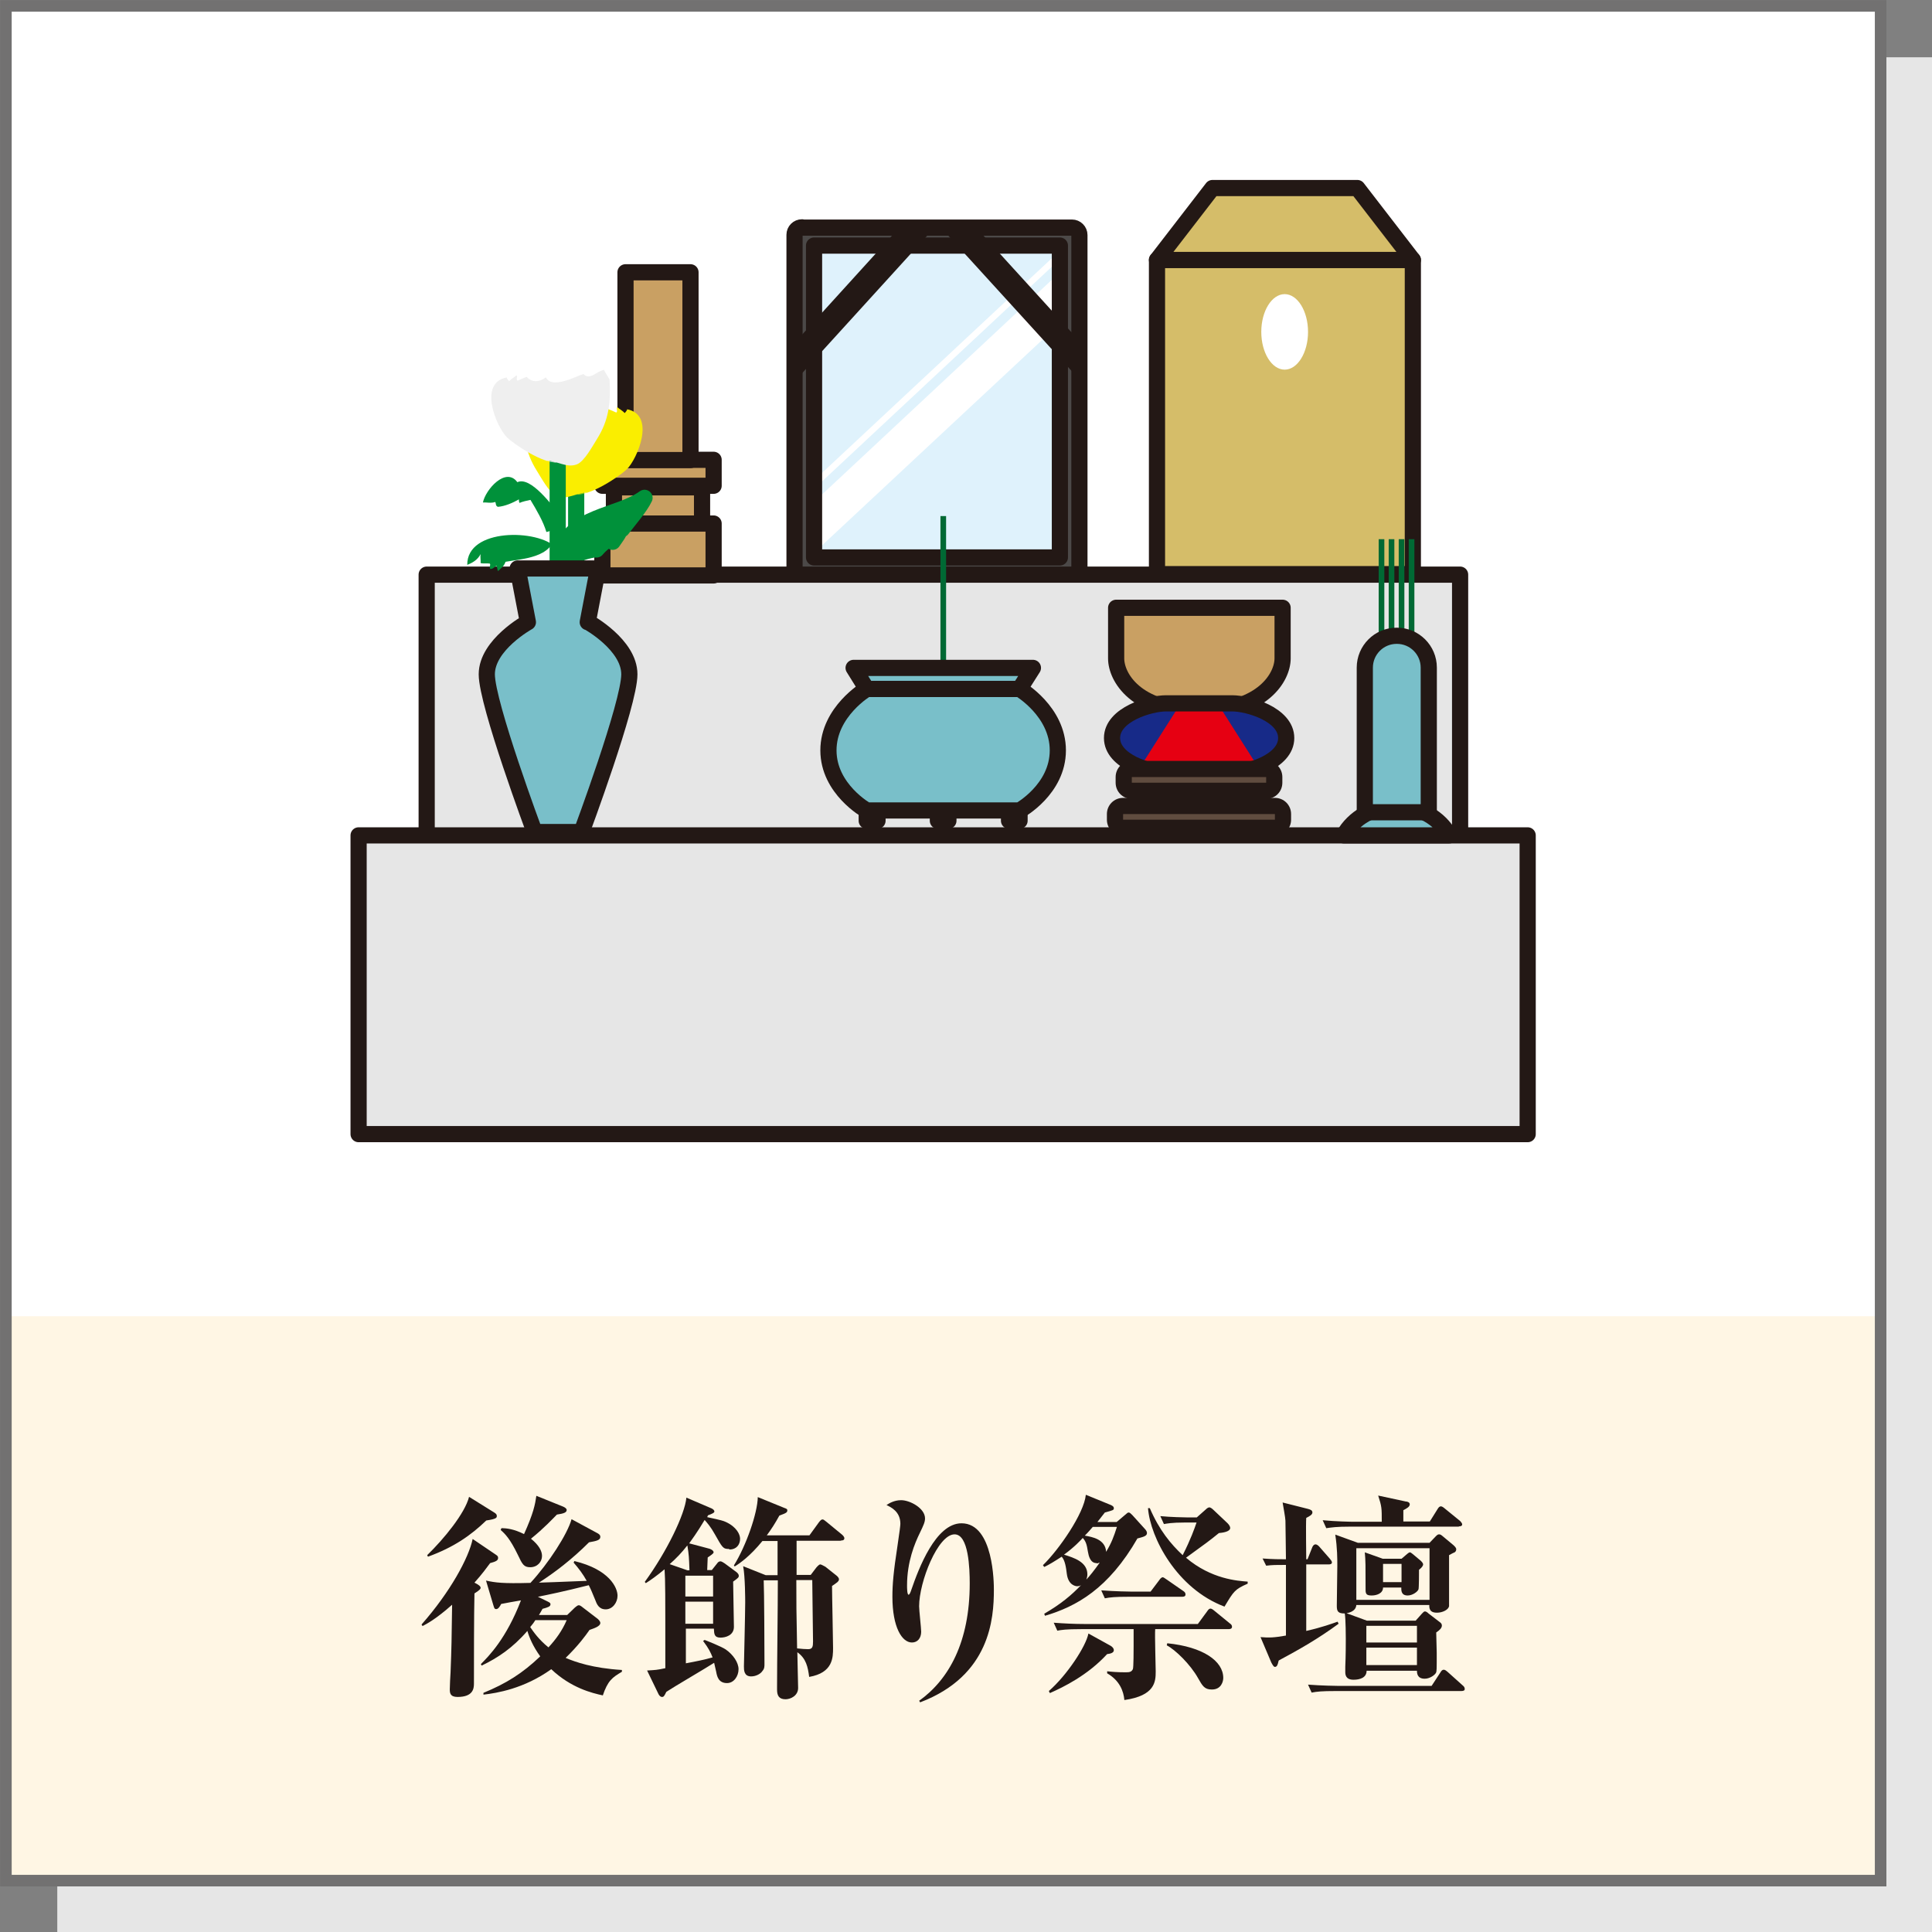 <?xml version="1.0" encoding="UTF-8"?>
<svg id="_レイヤー_2" data-name="レイヤー 2" xmlns="http://www.w3.org/2000/svg" xmlns:xlink="http://www.w3.org/1999/xlink" viewBox="0 0 75.21 75.21">
  <rect x="0" y="0" width="75.21" height="75.21" fill="#808080" stroke="none"/>
  <defs>
    <style>
      .cls-1 {
        fill: #faee00;
      }

      .cls-2 {
        fill: #4c4948;
      }

      .cls-2, .cls-3, .cls-4, .cls-5, .cls-6, .cls-7, .cls-8, .cls-9, .cls-10 {
        stroke-width: .63px;
      }

      .cls-2, .cls-3, .cls-4, .cls-7, .cls-8, .cls-9, .cls-10 {
        stroke: #231815;
      }

      .cls-2, .cls-3, .cls-5, .cls-6, .cls-7, .cls-8, .cls-9, .cls-10 {
        stroke-linecap: round;
        stroke-linejoin: round;
      }

      .cls-11 {
        fill: #fff;
      }

      .cls-3 {
        fill: #c9a063;
      }

      .cls-4, .cls-12 {
        fill: #604c3f;
      }

      .cls-4, .cls-13 {
        stroke-miterlimit: 10;
      }

      .cls-14 {
        fill: #172a88;
      }

      .cls-15, .cls-5, .cls-13, .cls-10 {
        fill: none;
      }

      .cls-16 {
        fill: #e60012;
      }

      .cls-5, .cls-6 {
        stroke: #00913a;
      }

      .cls-17 {
        fill: #006934;
      }

      .cls-18 {
        fill: #dff2fc;
      }

      .cls-19 {
        fill: #231815;
      }

      .cls-6, .cls-20 {
        fill: #00913a;
      }

      .cls-21 {
        fill: #efefef;
      }

      .cls-7 {
        fill: #79bfc9;
      }

      .cls-8, .cls-22 {
        fill: #e6e6e6;
      }

      .cls-9 {
        fill: #d5bd69;
      }

      .cls-13 {
        stroke: #727171;
        stroke-width: .45px;
      }

      .cls-23 {
        fill: #fff6e4;
      }

      .cls-24 {
        clip-path: url(#clippath);
      }
    </style>
    <clipPath id="clippath">
      <path class="cls-15" d="M47.97,27.38h-2.58c-.62,0-2.1.43-2.1,1.35s1.48,1.35,2.1,1.35h2.58c.62,0,2.1-.43,2.1-1.35s-1.48-1.35-2.1-1.35Z"/>
    </clipPath>
  </defs>
  <g id="icon">
    <g>
      <rect class="cls-22" x="2.23" y="2.23" width="72.98" height="72.99"/>
      <rect class="cls-11" x=".23" y=".23" width="72.98" height="72.98"/>
      <rect class="cls-11" x=".23" y=".23" width="72.98" height="51.01"/>
      <rect class="cls-23" x=".23" y="51.24" width="72.98" height="21.97"/>
      <rect class="cls-13" x=".23" y=".23" width="72.98" height="72.98"/>
      <g>
        <path class="cls-2" d="M31.22,8.86h10.51c.16,0,.29.13.29.29v12.96c0,.16-.13.29-.29.29h-10.51c-.16,0-.29-.13-.29-.29v-12.97c0-.16.13-.29.29-.29Z"/>
        <rect class="cls-18" x="31.69" y="9.56" width="9.57" height="12.14"/>
        <polygon class="cls-11" points="41.26 12.59 31.69 21.52 31.69 19.54 41.26 10.6 41.26 12.59"/>
        <polygon class="cls-11" points="41.26 10.09 31.69 19.03 31.69 18.7 41.26 9.76 41.26 10.09"/>
        <rect class="cls-10" x="31.69" y="9.56" width="9.57" height="12.14"/>
        <polygon class="cls-19" points="42.08 13.34 42.08 14.84 36.63 8.86 38 8.86 42.08 13.34"/>
        <polygon class="cls-19" points="30.94 13.34 30.94 14.84 36.38 8.86 35.01 8.86 30.94 13.34"/>
        <rect class="cls-8" x="16.61" y="22.37" width="40.23" height="11.63"/>
        <rect class="cls-8" x="13.96" y="32.52" width="45.51" height="11.63"/>
        <rect class="cls-17" x="36.61" y="20.09" width=".22" height="8.45"/>
        <rect class="cls-3" x="23.45" y="17.9" width="4.33" height="1.01"/>
        <rect class="cls-3" x="23.9" y="18.97" width="3.43" height="2.02"/>
        <rect class="cls-3" x="24.35" y="10.6" width="2.53" height="7.31"/>
        <rect class="cls-3" x="23.45" y="20.38" width="4.33" height="2.02"/>
        <polygon class="cls-7" points="39.69 31.55 39.69 31.95 39.28 31.95 39.28 31.35 39.69 31.55"/>
        <polygon class="cls-7" points="36.92 31.55 36.92 31.95 36.51 31.95 36.51 31.35 36.92 31.55"/>
        <polygon class="cls-7" points="33.74 31.55 33.74 31.95 34.16 31.95 34.16 31.35 33.74 31.55"/>
        <polygon class="cls-7" points="33.23 26 33.74 26.82 39.69 26.82 40.21 26 33.23 26"/>
        <path class="cls-7" d="M39.69,26.82h-5.95s-1.49.88-1.49,2.39,1.49,2.34,1.49,2.34h5.95s1.49-.82,1.49-2.34-1.49-2.39-1.49-2.39Z"/>
        <path class="cls-3" d="M43.45,23.66v1.97c0,.74.77,2.04,3.19,2.07h0s.03,0,.05,0,.03,0,.05,0h0c2.42-.04,3.19-1.34,3.19-2.07v-1.97h-6.46Z"/>
        <path class="cls-14" d="M47.97,27.38h-2.58c-.62,0-2.1.43-2.1,1.35s1.48,1.35,2.1,1.35h2.58c.62,0,2.1-.43,2.1-1.35s-1.48-1.35-2.1-1.35Z"/>
        <g class="cls-24">
          <polygon class="cls-16" points="44.07 30.36 46.61 26.36 46.61 26.14 46.68 26.25 46.75 26.14 46.75 26.36 49.29 30.36 44.07 30.36"/>
        </g>
        <path class="cls-10" d="M47.97,27.38h-2.58c-.62,0-2.1.43-2.1,1.35s1.48,1.35,2.1,1.35h2.58c.62,0,2.1-.43,2.1-1.35s-1.48-1.35-2.1-1.35Z"/>
        <rect class="cls-4" x="44.38" y="30.69" width="4.6" height=".78"/>
        <g>
          <rect class="cls-12" x="43.41" y="31.37" width="6.54" height=".85" rx=".32" ry=".32"/>
          <path class="cls-19" d="M49.63,31.69v.22h-5.91v-.22h5.91M49.63,31.06h-5.91c-.35,0-.63.28-.63.63v.22c0,.35.28.63.63.63h5.91c.35,0,.63-.28.63-.63v-.22c0-.35-.28-.63-.63-.63h0Z"/>
        </g>
        <g>
          <rect class="cls-12" x="43.75" y="29.94" width="5.86" height=".85" rx=".32" ry=".32"/>
          <path class="cls-19" d="M49.29,30.25v.22h-5.23v-.22h5.23M49.29,29.62h-5.23c-.35,0-.63.28-.63.63v.22c0,.35.28.63.63.63h5.23c.35,0,.63-.28.63-.63v-.22c0-.35-.28-.63-.63-.63h0Z"/>
        </g>
        <line class="cls-5" x1="22.43" y1="28.62" x2="22.43" y2="18.58"/>
        <path class="cls-1" d="M22.42,19.24c.57.07,1.71-.71,1.98-.97.41-.4,1.15-2.13,0-2.34.06,0-.09.16-.08.15-.07-.08-.21-.16-.29-.23-.05.07.04.15-.04.21-.1-.05-.23-.1-.35-.15-.21.23-.5.21-.75.02-.23.47-1.14-.03-1.46-.13-.26.26-.5-.1-.8-.16-.06.12-.19.31-.22.38-.05.91.03,1.58.49,2.31.16.25.49.88.79.99.41.15.78-.16,1.19-.14"/>
        <line class="cls-5" x1="21.71" y1="27.38" x2="21.71" y2="17.34"/>
        <path class="cls-6" d="M21.87,21.55c.26-1.46,2.22-1.44,3.22-2.17-.16.35-.63.89-.88,1.22-.02-.01,0-.08-.05-.11-.04.27-.18.4-.31.6,0-.07-.01-.13-.04-.19-.21.12-.42.29-.59.49-.25-.03-.96.25-1.29.38-.15-.22-.18-.49-.07-.67"/>
        <path class="cls-20" d="M21.8,20.04c-.3-.34-1.13-1.51-1.66-1.27-.45-.61-1.24.29-1.34.79.14-.01.32.04.48-.02.04.08,0,.14.1.19.28-.02.59-.16.82-.29,0,.05,0,.1.03.14.08-.05.32-.1.42-.12.23.38.5.84.62,1.25.5-.08.76-.79.67-1.28"/>
        <path class="cls-20" d="M21.65,21.32c-.7-.73-3.48-.77-3.46.67.2-.08.4-.19.52-.42-.02.12.01.24,0,.35.12.03.24,0,.36.02.04.06-.04.15.02.21.12,0,.15-.09.24-.12.03.05.03.18.06.2.12-.12.22-.17.29-.36.64-.12,1.84-.15,1.93-1.07-.07-.02-.13-.02-.2,0"/>
        <path class="cls-21" d="M21.72,18c-.57.07-1.71-.71-1.98-.97-.41-.4-1.15-2.13,0-2.34-.06,0,.09.16.08.15.07-.08.21-.16.29-.23.05.07-.04.15.04.21.1-.05.23-.1.35-.15.21.23.5.21.75.02.23.47,1.14-.03,1.46-.13.26.26.49-.1.8-.16.06.12.19.31.22.38.05.91-.03,1.58-.49,2.31-.16.25-.49.88-.79.99-.41.15-.78-.16-1.19-.14"/>
        <path class="cls-7" d="M22.88,24.22l.4-2.09h-3.13l.4,2.09s-1.6.88-1.6,2.03,1.86,6.14,1.86,6.14h1.83s1.86-4.99,1.86-6.14-1.6-2.03-1.6-2.03Z"/>
        <rect class="cls-9" x="45.04" y="10.12" width="9.96" height="12.23"/>
        <polygon class="cls-9" points="52.84 7.32 47.2 7.32 45.04 10.12 55 10.12 52.84 7.32"/>
        <path class="cls-11" d="M50.92,12.92c0,.81-.41,1.47-.91,1.47s-.91-.66-.91-1.47.41-1.47.91-1.47.91.66.91,1.47Z"/>
        <rect class="cls-17" x="53.67" y="20.99" width=".22" height="5.25"/>
        <rect class="cls-17" x="54.06" y="20.99" width=".22" height="5.25"/>
        <rect class="cls-17" x="54.45" y="20.99" width=".22" height="5.25"/>
        <rect class="cls-17" x="54.84" y="20.99" width=".22" height="5.25"/>
        <path class="cls-7" d="M54.37,31.38c-.91,0-1.69.47-2.06,1.14h4.11c-.37-.67-1.15-1.14-2.06-1.14Z"/>
        <path class="cls-7" d="M54.37,24.75c-.69,0-1.24.56-1.24,1.24v5.63h2.49v-5.63c0-.69-.56-1.24-1.24-1.24Z"/>
      </g>
      <g>
        <path class="cls-19" d="M19.08,60.85c-.15.2-.29.4-.61.76.16.08.24.14.24.2,0,.04-.03.09-.24.22-.02.77-.02,2.76-.02,3.51,0,.19-.03.52-.64.52-.29,0-.3-.16-.3-.3,0-.11.02-.54.03-.66.04-1.04.04-1.2.06-2.63-.63.56-.98.74-1.15.83l-.04-.06c1.12-1.27,1.84-2.6,1.99-3.33l.9.61c.08.05.09.08.09.13,0,.1-.09.14-.31.2ZM18.93,59.19c-.61.59-1.28,1.05-2.27,1.41l-.03-.06c.65-.63,1.47-1.63,1.63-2.27l.98.61c.06.04.1.07.1.13,0,.07,0,.12-.41.18ZM23.47,66c-.42-.09-1.24-.29-2.01-1.02-1.06.76-2.12.93-2.64.99v-.07c.88-.36,1.52-.76,2.21-1.42-.28-.39-.42-.72-.5-.99-.59.68-1.16,1.05-1.78,1.35l-.03-.06c.3-.3.99-.99,1.56-2.48-.26.04-.6.11-.77.14-.04.08-.11.2-.19.2s-.08-.05-.12-.17l-.28-.94c.37.08.64.12,1.73.09.71-.77,1.44-1.9,1.6-2.48l.98.53c.08.04.14.08.14.16,0,.13-.16.16-.44.21-.67.67-1.34,1.18-1.95,1.57.17,0,.82-.03,1.86-.07-.15-.27-.31-.48-.51-.71l.03-.06c1.37.33,1.68,1.04,1.68,1.35,0,.26-.19.53-.46.53s-.35-.21-.41-.37c-.13-.31-.14-.35-.25-.57-.99.25-1.58.37-1.98.45l.37.18c.08.04.12.06.12.11,0,.09-.09.12-.31.18-.07.12-.11.2-.14.24h1.1l.3-.29c.06-.05.11-.09.15-.09s.09.03.15.08l.6.46s.09.08.09.15c0,.14-.28.22-.42.27-.16.23-.42.59-.93,1.09.38.16,1.05.4,2.19.47v.07c-.37.22-.55.34-.75.94ZM21.67,58.97c-.14.14-.49.52-1,.93.31.25.43.48.43.67,0,.23-.18.44-.46.44-.25,0-.31-.12-.48-.48-.31-.64-.5-.82-.67-.97l.03-.07c.2,0,.48.03.88.23.37-.82.43-1.15.48-1.49l1.04.42c.05.02.14.07.14.13,0,.1-.11.14-.38.18ZM20.84,63.07c-.05.08-.09.14-.2.27.13.19.33.48.71.79.29-.31.54-.66.71-1.06h-1.22Z"/>
        <path class="cls-19" d="M28.38,60.3c-.24,0-.26-.06-.55-.57-.16-.29-.31-.46-.4-.56-.31.52-.51.78-.6.91l.79.21s.16.05.16.14c0,.05-.13.13-.23.2,0,.07-.02.41-.02.49h.18l.2-.25c.04-.06.08-.09.14-.09.04,0,.13.06.16.08l.46.34c.05.04.09.09.09.14,0,.07-.03.09-.22.23,0,.27.03,1.5.03,1.76,0,.33-.32.42-.52.42-.24,0-.25-.13-.26-.35h-1.09v1.35c.43-.08.72-.14,1.04-.23-.08-.2-.15-.35-.37-.64l.06-.04c.08.03.66.26.82.37.29.2.5.51.5.77,0,.27-.18.54-.45.54-.34,0-.39-.28-.42-.44-.02-.08-.07-.3-.08-.35-.29.19-1.61.96-1.86,1.13-.08.16-.1.2-.17.2-.04,0-.09-.03-.13-.1l-.45-.93c.34-.02.38-.02.71-.09,0-3.05,0-3.39-.03-3.85-.3.25-.54.42-.73.54l-.04-.05c.86-1.18,1.56-2.63,1.62-3.28l.98.42s.11.05.11.12c0,.05-.09.09-.25.15l-.03.07c.56.12.62.14.73.19.41.19.55.48.55.65,0,.24-.15.42-.41.42ZM26.75,60.17c-.2.26-.43.5-.68.72l.69.24h.08c-.02-.52-.02-.58-.08-.96ZM27.76,61.34h-1.08v.81h1.08v-.81ZM27.76,62.35h-1.08v.86h1.08v-.86ZM32.72,59.98h-1.71c0,.2,0,1.14,0,1.33h.55l.22-.29s.1-.12.15-.12.15.07.2.09l.44.35s.09.07.09.14c0,.05-.03.08-.06.11-.03.03-.18.13-.21.15,0,.38.04,2.06.04,2.41,0,.37,0,.97-.93,1.13-.05-.39-.12-.72-.46-.96,0,.18.03,1.28.03,1.39,0,.3-.29.44-.49.44-.26,0-.33-.15-.33-.37v-.14c0-.95.03-3.03.03-4.12h-.55c.02.35.03,2.74.03,3.25,0,.11,0,.19-.08.28-.07.11-.25.21-.44.21-.28,0-.28-.25-.28-.39,0-.03.05-2.1.05-2.49,0-.07,0-1.01-.08-1.41l.88.35h.46c0-.21,0-1.14,0-1.33h-.59c-.48.59-.88.87-1.08.99l-.03-.04c.48-.77.92-2.04.93-2.66l1.03.42c.08.03.12.04.12.1,0,.05-.03.08-.07.1-.04.03-.2.08-.24.1-.17.31-.3.51-.49.77h1.66l.37-.51c.07-.09.1-.11.14-.11s.06.02.15.09l.62.51s.08.07.08.13c0,.08-.07.09-.13.09ZM31.62,61.51h-.62c0,.95,0,1.12.03,2.66.16.02.35.03.43.03.17,0,.19-.1.19-.3,0-.34-.03-2.01-.03-2.4Z"/>
        <path class="cls-19" d="M35.78,66.21c1.16-.83,1.97-2.29,1.97-4.57,0-.58-.04-1.91-.59-1.91-.65,0-1.38,1.85-1.38,2.8,0,.16.08.85.08.99,0,.25-.14.42-.36.42-.39,0-.76-.6-.76-1.78,0-.48.04-.96.2-2,.08-.54.11-.78.11-.84,0-.48-.37-.65-.54-.73.09-.06.29-.19.57-.19.34,0,.93.31.93.71,0,.14-.06.27-.2.56-.2.41-.5,1.12-.5,2.05,0,.08,0,.36.06.36.04,0,.08-.11.11-.2.28-.81.94-2.58,1.95-2.58,1.26,0,1.26,2.37,1.26,2.59,0,1.11-.14,3.34-2.87,4.38l-.03-.05Z"/>
        <path class="cls-19" d="M44.29,59.87c-1.14,1.99-2.4,2.67-3.61,3.03l-.03-.08c.64-.37,1.06-.72,1.44-1.12-.03.03-.09.05-.16.05-.03,0-.34-.02-.4-.48-.03-.25-.07-.53-.2-.67-.31.2-.49.31-.68.4l-.05-.07c.62-.6,1.6-2.01,1.67-2.74l.93.38c.08.03.16.07.16.14,0,.08-.03.08-.35.17-.08.1-.1.13-.29.37h.75l.33-.28c.08-.07.1-.09.14-.09s.08.04.14.1l.48.53c.07.07.09.13.09.17,0,.12-.15.15-.37.21ZM43.1,64.39c-.76.83-1.71,1.29-2.23,1.52l-.04-.08c.71-.62,1.45-1.75,1.54-2.24l.85.47c.06.03.14.1.14.18,0,.12-.18.14-.25.15ZM47.82,63.42h-2.85c-.02.24.02,1.39.02,1.65,0,.4-.03.94-1.22,1.11-.03-.34-.18-.76-.67-1.04v-.08c.17.02.39.04.69.04.16,0,.25,0,.31-.12.03-.04.03-.79.03-.9,0-.32,0-.53,0-.66h-2.05c-.59,0-.76.03-.92.06l-.14-.31c.4.03.8.05,1.21.05h4.4l.36-.49c.04-.06.08-.11.13-.11.04,0,.09.03.16.09l.6.49c.06.04.08.08.08.13,0,.08-.08.09-.14.09ZM42.69,60.85c-.25,0-.31-.28-.34-.45-.04-.25-.07-.39-.2-.53-.07.08-.34.37-.73.65.38.12.91.28.91.77,0,.1-.03.15-.04.2.14-.15.31-.36.52-.66-.03,0-.06.03-.11.03ZM42.54,59.44c-.07.08-.16.19-.31.34.29.05.8.14.83.63.21-.35.3-.59.42-.97h-.94ZM46,62.16h-2.07c-.52,0-.71.02-.92.06l-.14-.31c.52.04,1.12.05,1.22.05h.7l.34-.45c.03-.05.09-.11.13-.11s.08.04.16.09l.65.45c.06.04.08.08.08.13,0,.08-.07.09-.14.09ZM47.66,62.54c-1.85-.7-2.88-2.68-2.97-3.83h.07c.37.86.82,1.4,1.28,1.83.32-.63.46-1.04.54-1.27h-.48c-.48,0-.68.04-.79.06l-.14-.31c.39.04.95.05,1.02.05h.4l.35-.31c.05-.05.1-.08.14-.08.03,0,.09.03.16.1l.55.52c.07.07.1.14.1.18,0,.16-.34.19-.44.2-.38.31-.48.38-1.28.96.99.84,2.02.9,2.4.93v.08c-.5.22-.54.29-.9.89ZM47.17,65.77c-.28,0-.36-.14-.53-.44-.3-.54-.89-1.11-1.22-1.28l.02-.08c1.39.14,2.18.69,2.18,1.35,0,.14-.08.45-.44.45Z"/>
        <path class="cls-19" d="M49.77,64.67c-.03.14-.06.22-.14.22-.05,0-.09-.08-.14-.17l-.42-.99c.34.03.54.02.99-.06,0-1.78,0-1.99,0-2.75-.38,0-.53,0-.77.03l-.14-.28c.41.03.68.03.91.03,0-.24-.02-1.41-.02-1.5,0-.1-.09-.59-.11-.71l.99.25c.11.03.17.06.17.14,0,.08-.1.14-.24.21-.02.25,0,1.39,0,1.61h.05l.19-.48c.03-.06.07-.1.12-.1s.1.04.14.08l.42.48c.04.05.08.1.08.14,0,.07-.07.08-.12.08h-.88c0,.41,0,2.23,0,2.59.65-.15.99-.28,1.22-.36l.04.08c-.82.6-1.53,1-2.33,1.43ZM56.89,65.83h-4.91c-.52,0-.71.02-.92.06l-.14-.31c.51.04,1.11.05,1.21.05h3.6l.34-.52c.04-.07.08-.11.13-.11s.09.03.16.09l.58.52c.05.04.08.08.08.14s-.05.08-.14.08ZM56.79,59.43h-4.24c-.52,0-.71.03-.92.06l-.14-.31c.52.05,1.11.06,1.21.06h1.09c0-.54,0-.59-.14-1.02l1.07.23c.06,0,.16.03.16.11,0,.1-.12.16-.25.23v.44h1.03l.3-.48c.04-.07.08-.11.13-.11s.1.04.16.09l.59.48s.08.08.08.13c0,.07-.07.08-.13.08ZM56.6,60.44s-.16.08-.19.1c0,.31,0,1.91,0,1.99-.03.14-.26.25-.47.25s-.31-.08-.3-.3h-2.84c-.02.27-.34.31-.38.32l.79.29h1.9l.24-.27c.05-.05.08-.09.12-.09.04,0,.09.03.14.08l.43.33c.06.04.09.08.09.14,0,.1-.09.18-.22.27,0,.12.02.68.02.8,0,.64,0,.71-.03.77-.04.08-.23.23-.44.23-.28,0-.3-.2-.3-.31h-1.96c0,.27-.26.35-.51.35-.32,0-.32-.22-.32-.31,0-.02,0-.09,0-.2.02-.41.02-.91.02-1.08,0-.02,0-.78-.04-.99-.25,0-.31-.07-.31-.29,0-.25.02-1.33.02-1.56,0-.28,0-.7-.08-1.22l.88.32h2.79l.23-.24c.06-.06.09-.09.14-.09s.08.02.14.07l.42.35c.09.08.11.13.11.16,0,.07-.04.11-.08.13ZM55.65,60.27h-2.85v2.01h2.85v-2.01ZM55.24,61.11c0,.12,0,.7-.02.76-.03.09-.23.24-.42.24-.26,0-.25-.2-.25-.31h-.71c0,.23-.25.31-.44.31-.18,0-.24-.04-.24-.21,0-1.01,0-1.12-.03-1.47l.7.25h.73l.21-.18s.08-.07.11-.07.06.02.12.07l.31.26s.09.08.09.14c0,.04-.03.11-.16.21ZM55.16,63.29h-1.97v.65h1.97v-.65ZM55.16,64.14h-1.97v.68h1.97v-.68ZM54.56,60.88h-.72v.71h.72v-.71Z"/>
      </g>
    </g>
  </g>
</svg>